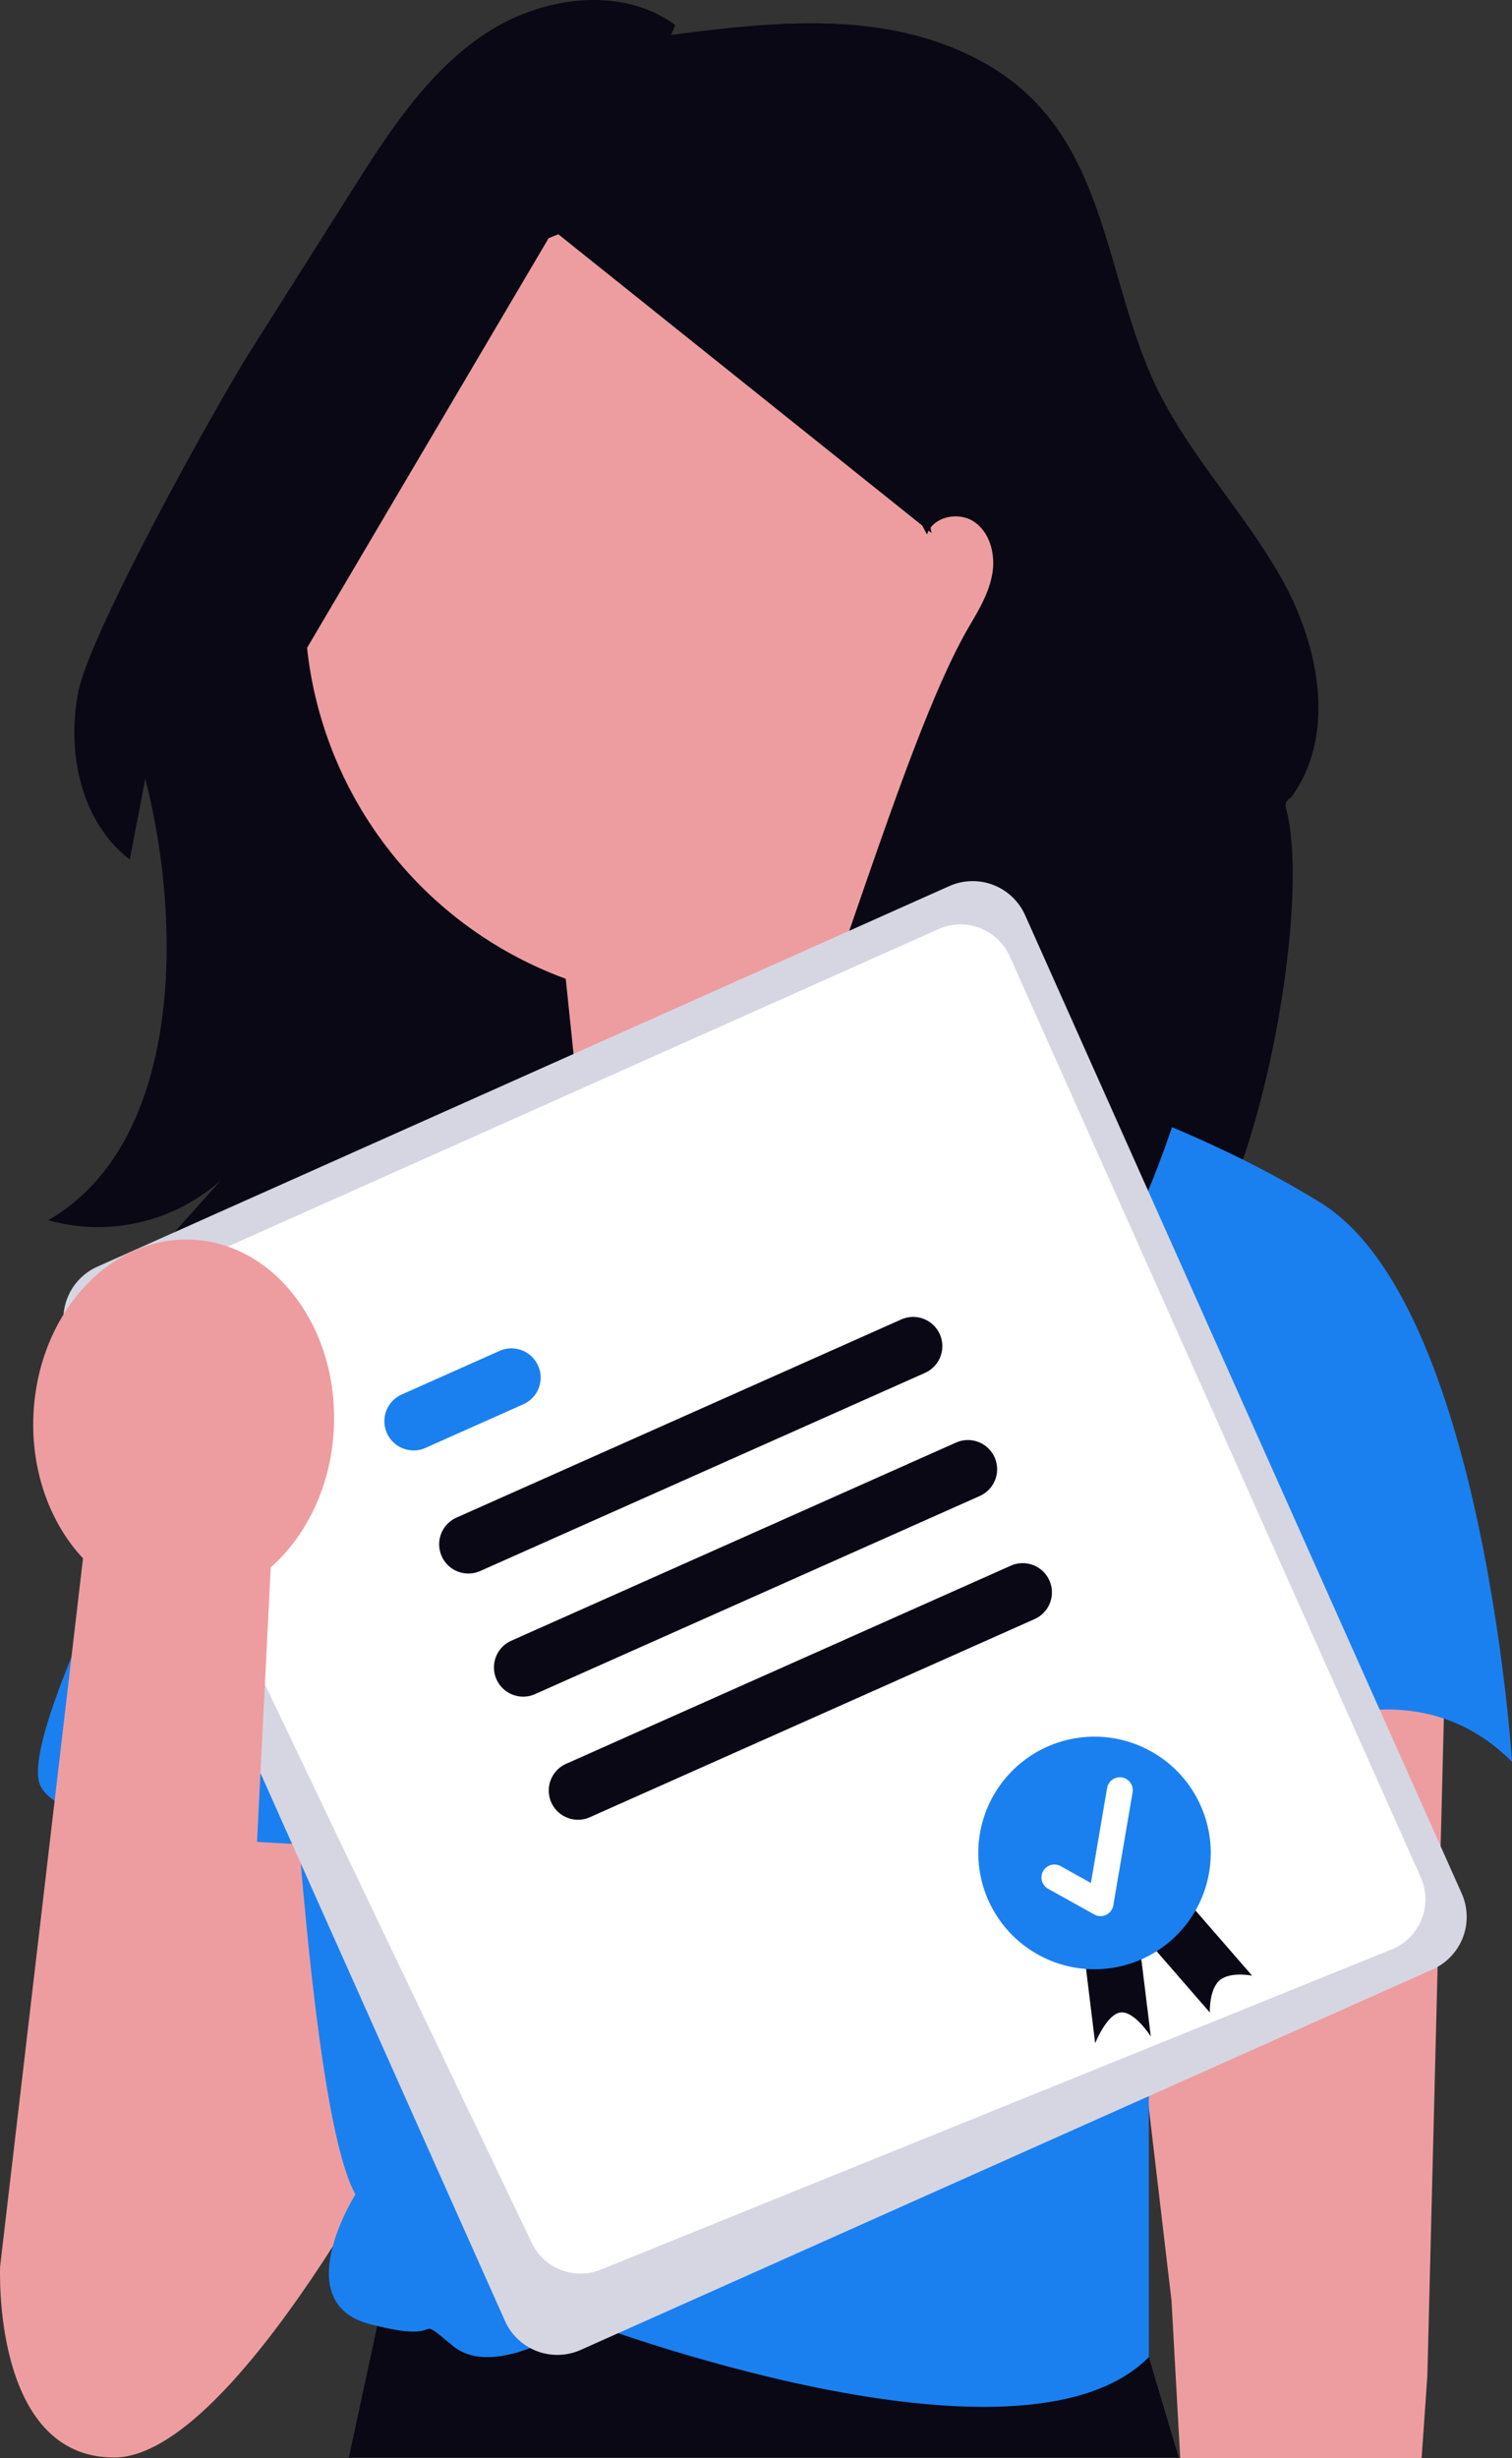 <svg xmlns="http://www.w3.org/2000/svg" width="466.1" height="757.339" viewBox="0 0 466.1 757.339" xmlns:xlink="http://www.w3.org/1999/xlink" role="img" artist="Katerina Limpitsouni" source="https://undraw.co/"><rect x="0" y="0" width="466.1" height="757.339" fill="#333333" stroke="none"/><g transform="translate(-736 -161.332)"><path d="M445.552,511.159,440,732.183l-1.763,25.156H363.821l-2.68-48.48L339.386,524.1Z" transform="translate(736 161.332)" fill="#ed9da0"/><path d="M286.865,164.7c1.809-5.582,9.841-7.219,14.651-3.857s6.45,9.96,5.517,15.753-3.974,11-6.957,16.053C277.786,230.4,248.5,337.163,226.205,374.921a47.138,47.138,0,0,0,45.327,3.339,40.479,40.479,0,0,0,72.778-5.675l-10.964,25.277A62.8,62.8,0,0,0,372.894,358.3l-12.007,36.932C386.033,379.621,405,279.864,396.4,248.957a2.634,2.634,0,0,1,1.119-2.94l.034-.022a2.713,2.713,0,0,0,.754-.711c13.637-19.129,8.366-46.288-3.143-66.846-11.6-20.712-28.661-38.136-38.866-59.567C342.747,90.42,341.463,55.461,320.03,32.359c-13.6-14.659-33.577-22.1-53.451-24.308s-39.934.325-59.769,2.854l1.373-3.19c-17.07-12.452-41.9-8.7-59.366,3.189s-29.246,30.256-40.54,48.113L77.24,108.091c-10.133,16.022-49.462,86.522-53.112,105.125S24.956,253.269,40,264.8l5.716-29.707-1.8,1.556c12.776,46.47,12.706,115.223-29.04,139.306A56.856,56.856,0,0,0,68.16,363.573L41.437,393.461A71.343,71.343,0,0,0,81.86,379.923L61.409,404.174l54.622-28.037-11.362,28.8,68.3-12.822" transform="translate(736 161.332)" fill="#090814"/><path d="M120.125,698.862l-12.591,58.31H363.351l-9.209-30.931Z" transform="translate(736 161.332)" fill="#090814"/><path d="M35.159,654.991.04,698.254S-2.6,757.173,35.159,757.173s93.6-110.409,93.6-110.409L89.485,547.422,26.176,531.872l8.982,123.119Z" transform="translate(736 161.332)" fill="#ed9da0"/><path d="M338.97,192.128A122.579,122.579,0,1,0,174.4,301.564L190.779,459.1l125.356-94.938s-24.522-34.419-36.758-72.511a122.446,122.446,0,0,0,59.593-99.526Z" transform="translate(736 161.332)" fill="#ed9da0"/><path d="M294.959,325.287s-44.427,166.6-116.621,19.992L82.917,389.54s6.664,251.012,26.656,286.554c0,0-21.1,33.32,4.443,39.984s12.217-4.443,25.545,6.664,39.984-7.775,39.984-7.775,134.83,51.426,174.6,11.274V559.906s67.532-61.52,111.958-17.093c0,0-8.885-141.055-58.866-172.154s-112.275-45.372-112.275-45.372Z" transform="translate(736 161.332)" fill="#1a80f0"/><path d="M103.465,401.2,82.917,389.54S3.5,530.04,12.39,550.032s113.289,18.881,113.289,18.881L103.465,401.2Z" transform="translate(736 161.332)" fill="#1a80f0"/><path d="M205.7,10.905c19.835-2.529,39.9-5.061,59.769-2.854s39.851,9.649,53.451,24.308c21.434,23.1,22.717,58.061,36.267,86.513,10.206,21.431,27.271,38.855,38.866,59.567,11.509,20.558,16.78,47.717,3.143,66.846a2.713,2.713,0,0,1-.754.711h0a2.618,2.618,0,0,0-1.112,2.979c8.817,28.155-3.439,61.666-28.554,77.26L378.783,289.3c-6,18.4-25.153,98.553-43.548,104.559L346.2,368.584a40.479,40.479,0,0,1-72.778,5.675,47.138,47.138,0,0,1-45.327-3.339c22.29-37.758,48.581-140.516,70.871-178.274,2.983-5.053,6.023-10.259,6.957-16.053s-.707-12.391-5.517-15.753-12.842-1.725-14.651,3.857" transform="translate(736 161.332)" fill="#090814"/><path d="M86.186,349.4,63.595,524.975a69.259,69.259,0,0,1-6.775-4.931L71.258,347.889l14.928,1.51Z" transform="translate(736 161.332)" fill="#090814"/><path d="M287.184,164.239l-116.621-93.3L86.8,212.921V123.338l97.087-93.49,77.747,7.775Z" transform="translate(736 161.332)" fill="#090814"/><path d="M441.66,606.752,179.018,724.019a17.7,17.7,0,0,1-23.357-8.938L21.067,413.633A17.7,17.7,0,0,1,30,390.275L292.647,273.008A17.7,17.7,0,0,1,316,281.946L450.6,583.4a17.7,17.7,0,0,1-8.938,23.357Z" transform="translate(736 161.332)" fill="#d6d6e3"/><path d="M416.847,587.043,173.015,685.719a16.663,16.663,0,0,1-21.984-8.412L20.977,405.276a16.663,16.663,0,0,1,8.412-21.985l247.2-110.374a16.663,16.663,0,0,1,21.984,8.413L425.259,565.06a16.663,16.663,0,0,1-8.412,21.984Z" transform="translate(748.715 174.678)" fill="#fff"/><path d="M83.463,482.9,72.941,693.216.04,698.254,25.591,480.13c-10.084-10.76-16.117-26.807-15.271-44.465,1.48-30.9,23.408-54.95,48.978-53.725S104.4,409.2,102.915,440.1c-.846,17.658-8.386,33.055-19.452,42.8Z" transform="translate(736 161.332)" fill="#ed9da0"/><path d="M0,0H17.28V29s-4.039-8.471-8.359-8.471S0,29,0,29Z" transform="translate(1070.07 762.092) rotate(-7)" fill="#090814"/><path d="M0,0H17.281V29s-4.211-5.5-8.531-5.5S0,29,0,29Z" transform="translate(1089.924 759.502) rotate(-41)" fill="#090814"/><path d="M555.034,385.868h-150a9,9,0,1,1,0-18h150a9,9,0,0,1,0,18Z" transform="matrix(0.914, -0.407, 0.407, 0.914, 356.801, 457.531)" fill="#090814"/><path d="M438.034,344.368h-33a9,9,0,1,1,0-18h33a9,9,0,0,1,0,18Z" transform="matrix(0.914, -0.407, 0.407, 0.914, 356.801, 457.531)" fill="#1a80f0"/><path d="M555.034,427.368h-150a9,9,0,0,1,0-18h150a9,9,0,0,1,0,18Z" transform="matrix(0.914, -0.407, 0.407, 0.914, 356.801, 457.531)" fill="#090814"/><path d="M555.034,468.868h-150a9,9,0,0,1,0-18h150a9,9,0,0,1,0,18Z" transform="matrix(0.914, -0.407, 0.407, 0.914, 356.801, 457.531)" fill="#090814"/><path d="M35.811,0A35.811,35.811,0,1,1,0,35.811,35.811,35.811,0,0,1,35.811,0Z" transform="matrix(0.914, -0.407, 0.407, 0.914, 1026.098, 714.082)" fill="#1a80f0"/><path d="M538.012,561.045a3.983,3.983,0,0,1-3.186-1.594l-9.77-13.027a3.983,3.983,0,0,1,6.374-4.78l6.392,8.522,16.416-24.624a3.984,3.984,0,1,1,6.629,4.419l-19.54,29.309a3.986,3.986,0,0,1-3.2,1.773Z" transform="matrix(0.914, -0.407, 0.407, 0.914, 356.801, 457.531)" fill="#fff"/></g></svg>